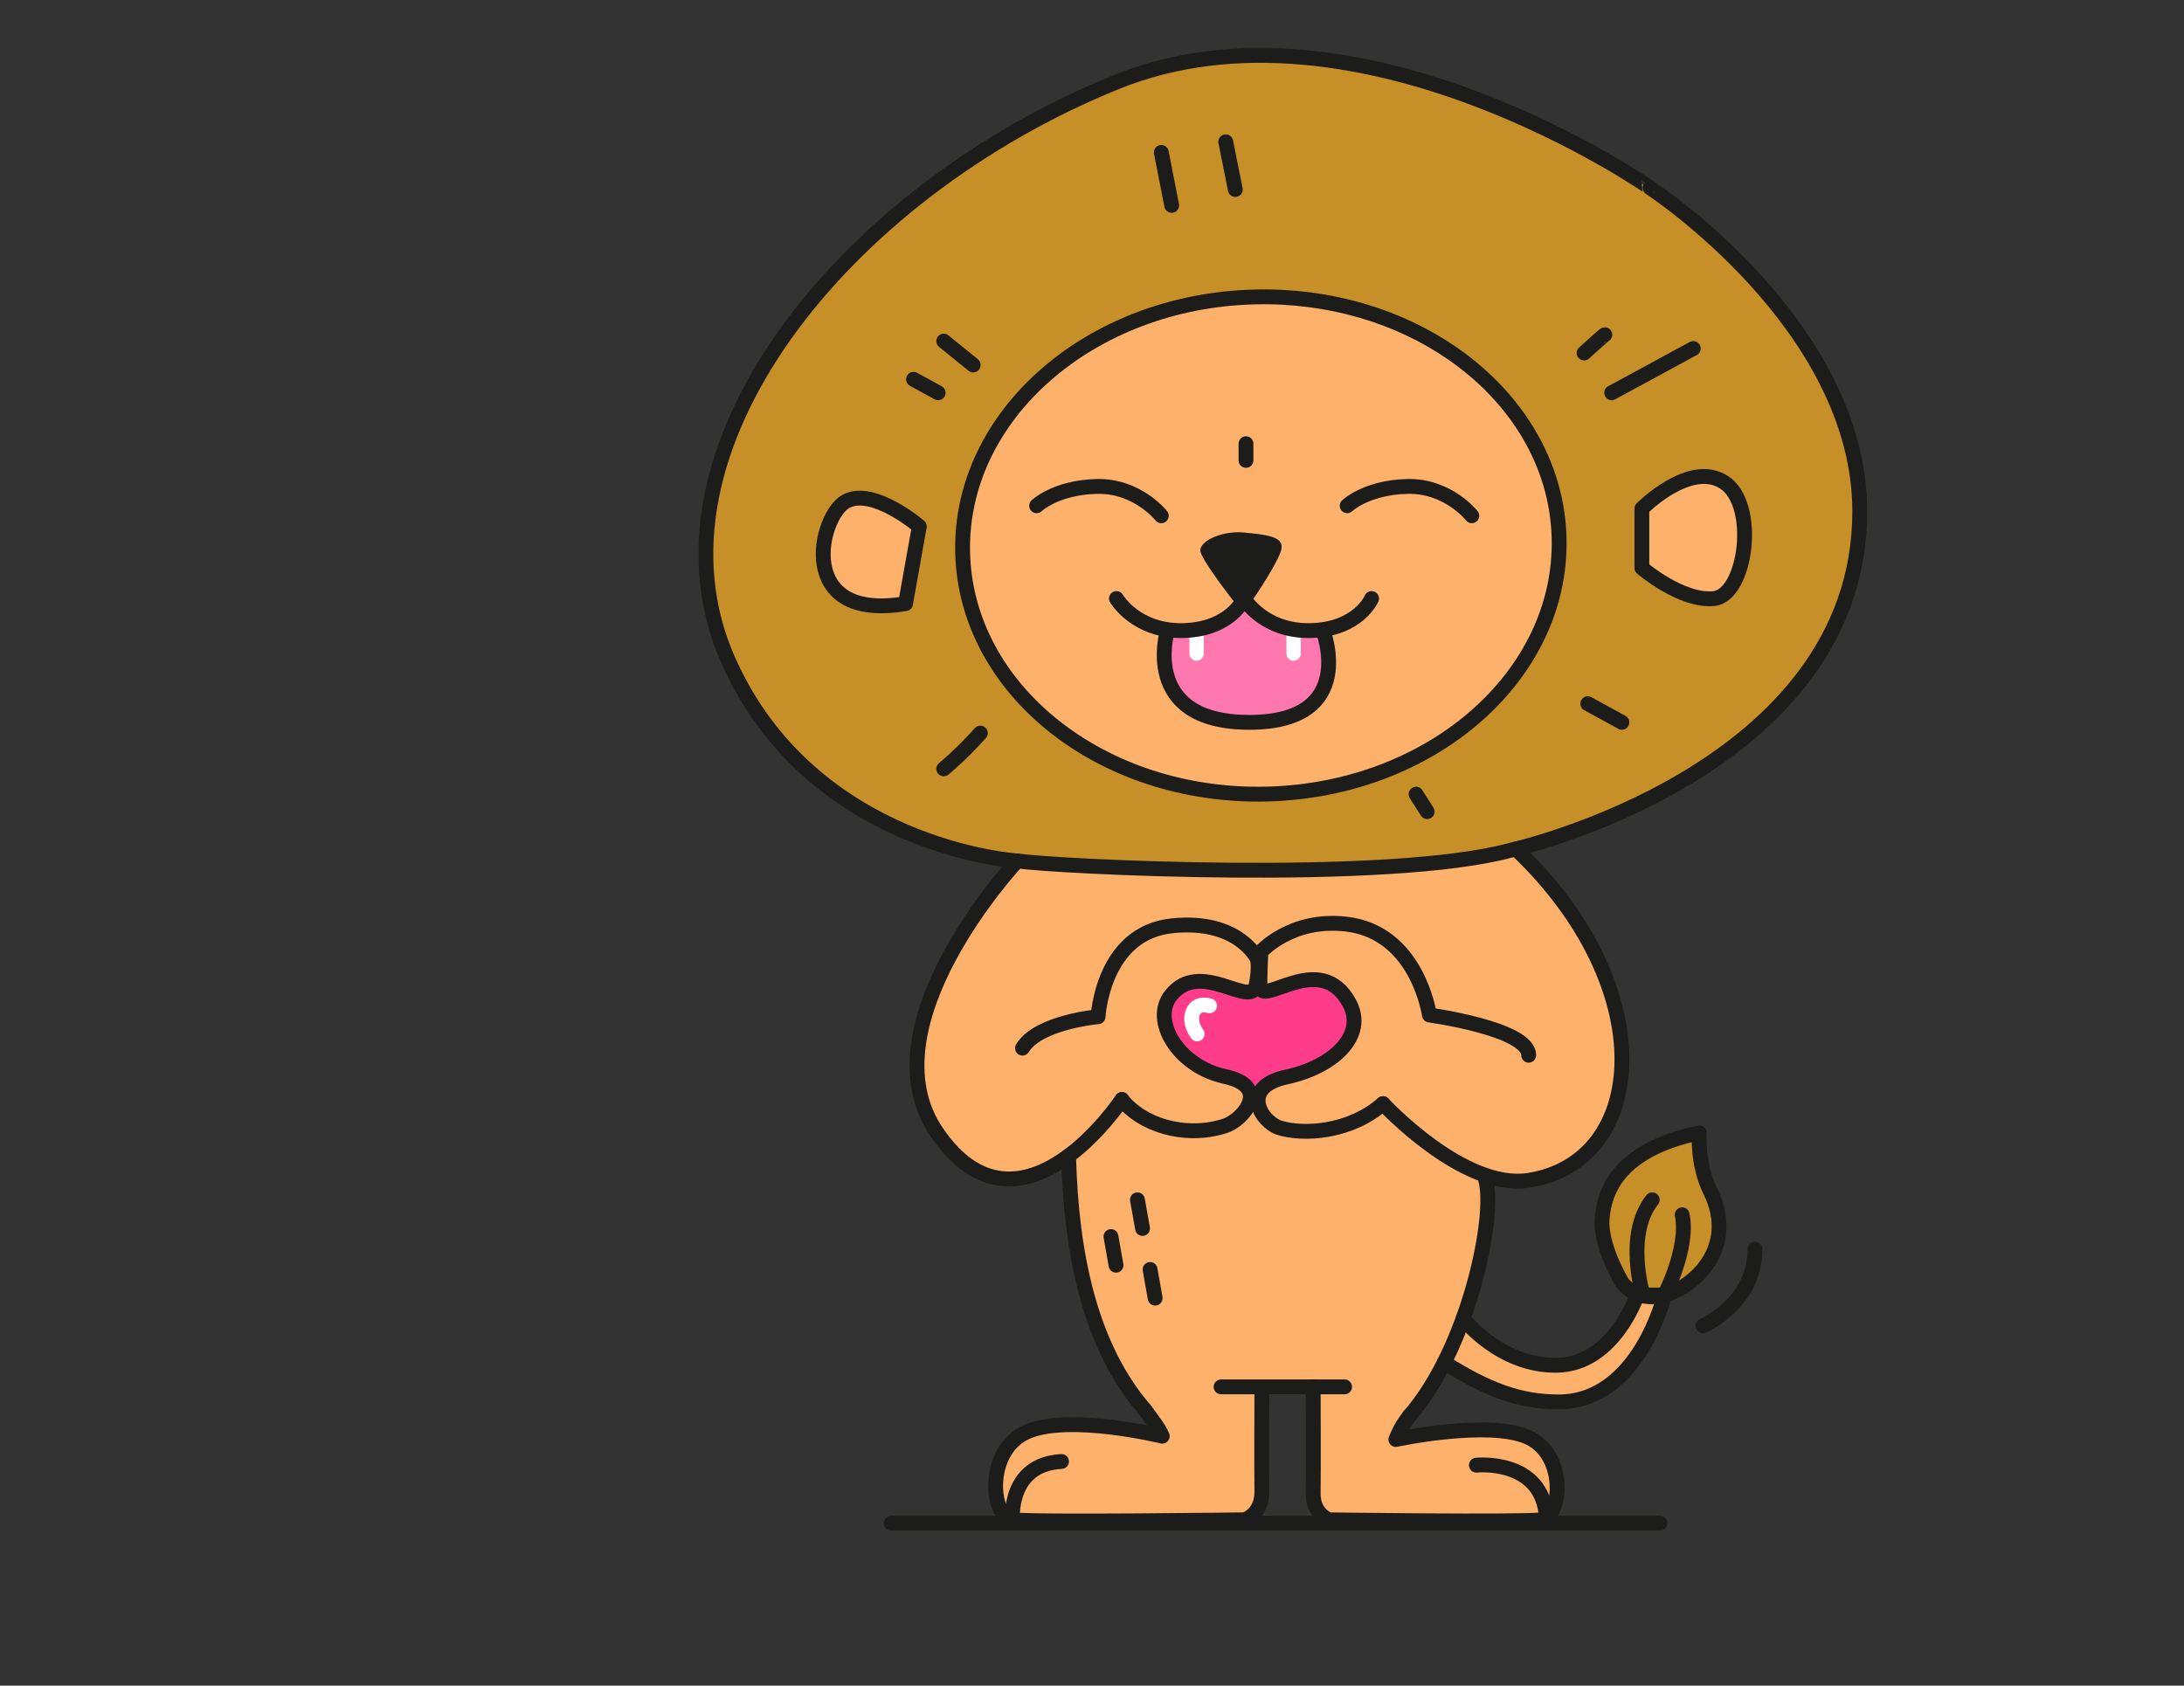 <svg width="710" height="548" fill="none" xmlns="http://www.w3.org/2000/svg"><rect width="100%" height="100%" fill="#333333" stroke="none"/><g clip-path="url(#a)"><path d="M321.365 291.216s-12.827 18.348-18.084 31.19c-5.258 12.842-9.57 28.196-2.854 40.434 6.715 12.237 17.898 20.751 25.281 20.317 7.382-.434 17.045-4.327 17.045-4.327s4.125-2.714 4.637 2.606c.512 5.319 2.652 44.28 15.169 62.938 12.516 18.658 14.517 18.736 14.269 20.814-.249 2.078-4.591.527-4.591.527s-17.03-2.636-22.102-2.559c-5.071.078-18.782 1.319-22.318 7.011-3.536 5.692-4.157 10.515-3.784 14.424.372 3.908 6.203 10.407 11.368 10.577 5.165.171 67.235-.434 67.235-.434s5.413-.202 6.39-3.815c.977-3.614 1.147-16.1 1.147-16.549 0-.45.342-18.876.342-18.876s1.675-3.737 4.327-4.203c2.652-.465 7.755-.062 7.755-.062s4.296-.45 4.296 3.102.605 32.958.605 33.144c0 .187 3.427 6.018 7.63 6.623 4.204.605 59.976.341 59.976.341s10.516-.356 10.842-7.599c.325-7.244-.202-14.58-4.514-16.999-4.311-2.42-14.346-4.777-21.201-4.715-6.856.062-23.001 2.652-23.978 2.776-.977.124-1.598-2.605-.062-4.823 1.535-2.218 11.601-16.906 11.601-16.906s2.978-2.357 5.614-.853c2.637 1.505 18.705 11.834 33.439 10.407 14.735-1.427 23.017-10.5 29.05-21.295l3.707-8.577-.946-4.389-6.111.093s-3.722 8.763-5.599 10.438c-1.877 1.675-11.539 12.036-21.202 11.834-9.662-.202-19.527-6.204-23.807-9.011-4.281-2.807-5.134-9.538-5.134-9.538s6.157-18.271 6.08-25.25c-.078-6.98.527-14.068.527-14.068s.186-1.954 2.42-2.248c2.233-.295 25.513.465 32.198-11.431 6.684-11.896 9.631-19.31 9.213-27.235-.419-7.926-6.266-33.501-13.99-44.373-7.724-10.873-17.433-21.76-17.433-21.76l-6.53-2.079s-17.65 3.381-27.979 4.141c-10.33.76-45.878 1.908-51.446 1.908-5.568 0-72.601-2.373-72.601-2.373s-7.227-.279-10.531 3.211c-3.303 3.489-5.397 7.46-5.397 7.46" fill="#FEB16A"/><path d="M399.364 321.614s-9.29-3.94-12.221-2.683c-2.932 1.256-9.182 5.661-8.639 10.252.543 4.591 6.871 16.347 13.292 18.565a1630.866 1630.866 0 0 0 10.981 3.753s5.847 4.7 7.103 3.211c1.256-1.489 6.033-4.452 10.919-5.227 4.885-.776 14.734-4.451 16.394-8.406 1.659-3.955 4.218-10.64 1.52-14.828-2.699-4.187-3.847-7.196-9.027-7.568-5.18-.373-8.561 2.884-12.687 2.745-4.126-.14-5.863-.124-5.863-.124s-2.047-4.203-3.412-2.652c-1.365 1.551-4.436 4.435-8.391 2.962" fill="#FF3C8A"/><path d="M549.42 70.838s21.837 17.464 32.089 33.33c10.252 15.867 27.499 48.111 23.094 73.175-4.404 25.064-23.125 57.696-45.815 68.77-22.691 11.074-41.303 27.53-84.993 33.78-43.691 6.25-113.733 4.265-155.097-3.009-41.365-7.274-59.666-27.173-74.416-48.111s-20.287-60.038-4.979-92.19c15.309-32.151 46.359-69.188 88.731-92.67 42.373-23.482 69.685-27.84 103.59-24.381 33.904 3.459 84.093 25.219 117.796 51.306z" fill="#C78F27"/><path d="M416.64 96.507s47.01 5.77 65.947 26.801c18.938 21.031 28.29 45.645 23.621 62.752-4.668 17.107-11.601 45.443-49.32 61.651-37.72 16.208-78.603 14.719-117.099-14.005-38.495-28.724-22.814-78.82-22.814-78.82s17.215-55.897 99.681-58.394M533.754 184.633s12.842 11.012 23.389 9.972c10.546-1.039 14.439-30.6 3.334-37.812-11.105-7.212-26.723 8.561-26.723 8.561v19.279zM294.394 196.234c-36.184 6.172-28.088-28.849-19.217-33.331 8.872-4.482 23.684 8.236 23.684 8.236l-4.483 25.11.016-.015z" fill="#FEB16A"/><path d="M378.487 211.185s-1.505 15.898 11.833 20.613c13.339 4.714 25.886 3.086 32.121-1.489 6.235-4.576 9.864-12.005 9.135-17.232-.729-5.226-2.667-8.034-5.366-8.08-2.699-.047-12.563-2.265-16.301-5.211-3.738-2.947-5.94-3.242-8.437-1.133-2.497 2.11-10.205 6.887-16.72 6.344-6.514-.543-6.25 6.188-6.25 6.188h-.015z" fill="#FE77AE"/><path d="M521.937 390.136s-1.07 13.742 1.861 19.76c2.931 6.017 5.599 10.376 12.004 11.647 6.406 1.272 14.595-2.977 18.178-9.305 3.582-6.328 3.939-7.135 4.079-13.029.139-5.893-6.096-16.021-5.863-21.372.233-5.351-.682-9.554-.682-9.554s-24.847 5.227-29.577 21.869" fill="#C78F27"/><path d="M420.533 212.488v-7.863M389.004 212.488v-7.863" stroke="#fff" stroke-width="4.653" stroke-linecap="round" stroke-linejoin="round"/><path d="M289.742 495.213h249.877M491.337 276.356s113.252-25.187 113.252-110.134c0-60.751-68.18-105.187-68.18-105.187S441.675-5.19 362.917 26.681c-88.777 35.936-156.198 120.2-126.218 187.885 27.096 61.217 93.989 65.327 93.989 65.327 12.299 1.799 120.836 7.382 160.665-3.537h-.016z" stroke="#1C1C1B" stroke-width="4.825" stroke-linecap="round" stroke-linejoin="round"/><path d="M472.262 114.963c20.644 14.315 33.998 35.749 34.587 59.991 1.101 44.622-41.411 81.876-94.966 83.194-53.539 1.318-97.835-33.795-98.936-78.417-1.101-44.621 41.411-81.876 94.966-83.194 24.458-.605 46.994 6.39 64.349 18.426z" stroke="#1C1C1B" stroke-width="4.825" stroke-linecap="round" stroke-linejoin="round"/><path d="M362.949 194.573s6.282 10.826 21.776 10.423c15.494-.403 19.697-10.423 19.697-10.423M404.422 194.573s6.281 10.826 21.775 10.423c15.495-.403 19.698-10.423 19.698-10.423" stroke="#1C1C1B" stroke-width="4.825" stroke-linecap="round" stroke-linejoin="round"/><path d="M400.713 195.024s-9.616-12.315-10.438-15.634c-.822-3.319 6.933-6.98 14.16-6.266 7.228.713 12.486 1.272 12.222 4.885-.264 3.614-9.12 16.58-9.12 16.58s-4.699 3.397-6.808.45l-.016-.015z" fill="#1C1C1B"/><path d="M437.955 164.423s6.111-5.909 19.434-6.282c13.323-.372 21.093 9.539 21.093 9.539M336.998 164.423s6.111-5.909 19.434-6.282c13.323-.372 21.093 9.539 21.093 9.539M533.756 184.632s12.842 11.012 23.388 9.973c10.547-1.039 14.44-30.601 3.335-37.813-11.105-7.212-26.723 8.562-26.723 8.562v19.278zM294.396 196.233c-36.184 6.173-28.088-28.848-19.217-33.331 8.872-4.482 23.684 8.236 23.684 8.236l-4.483 25.11.016-.015zM449.6 358.79c-10.795 9.492-25.948 10.236-33.579 7.879-6.017-1.861-13.152-13.23 2.172-16.533 15.323-3.304 26.025-13.494 20.55-23.885-9.492-18.007-29.329 2.047-29.189-5.987.124-7.166.341-10.795.341-10.795s9.694-11.105 27.731-9.042c23.265 2.652 27.065 29.561 27.065 29.561s32.275 4.405 32.275 13.075" stroke="#1C1C1B" stroke-width="4.825" stroke-linecap="round" stroke-linejoin="round"/><path d="M364.732 357.456c6.08 7.957 20.132 12.811 33.408 8.608 5.956-1.892 15.308-12.811.109-16.083-15.2-3.273-24.087-18.162-17.635-26.351 9.57-12.144 26.056 4.513 27.716-3.288 1.256-5.878.419-8.608.419-8.608s-6.018-12.982-27.67-10.764c-22.706 2.327-24.102 29.562-24.102 29.562s-19.402 1.706-24.582 10.221M449.602 358.79s26.087 28.244 47.351 24.94c38.805-6.033 43.427-62.582-4.126-107.715" stroke="#1C1C1B" stroke-width="4.825" stroke-linecap="round" stroke-linejoin="round"/><path d="M330.673 279.893s-50.128 53.462-25.995 88.436c26.987 39.116 60.038-10.872 60.038-10.872M372.256 458.409c2.854 3.971 4.42 5.739 5.583 8.5 0 0-30.181-7.383-43.908-1.443-13.726 5.941-11.942 27.794-4.777 28.616 7.786.899 75.502 0 75.502 0s5.692-1.722 5.568-9.322c-.124-7.599 0-31.112 0-31.112M458.209 460.286c-2.683 3.536-3.35 5.087-4.436 7.693 0 0 29.856-6.406 42.776-.822 12.919 5.583 11.229 26.165 4.498 26.94-7.336.838-68.894 0-68.894 0s-5.367-1.613-5.243-8.778c.124-7.166 0-34.463 0-34.463" stroke="#1C1C1B" stroke-width="4.825" stroke-linecap="round" stroke-linejoin="round"/><path d="M347.391 375.758c.806 32.617 7.258 62.365 24.862 82.651M483.007 383.745c3.304 12.067-5.832 54.811-24.8 76.54M329.153 494.081s-1.566-18.053 15.944-18.952M396.961 450.871h40.155M479.955 476.323s21.652-2.249 22.768 17.123" stroke="#1C1C1B" stroke-width="4.825" stroke-linecap="round" stroke-linejoin="round"/><path d="M475.644 428.662s12.051 15.556 30.57 15.184c18.503-.373 26.025-22.831 26.025-22.831h8.887s-8.267 34.618-34.246 34.742c-13.322.062-23.822-4.343-37.362-12.78M379.513 205.012s-9.104 29.825 26.599 29.825c35.704 0 23.978-29.825 23.978-29.825" stroke="#1C1C1B" stroke-width="4.825" stroke-linecap="round" stroke-linejoin="round"/><path d="M527.274 416.874s-7.119-11.725-6.437-20.674c.683-8.949 5.32-22.396 31.609-27.918 0 0-.869 9.989 3.552 18.953 9.042 18.348-5.367 31.268-14.874 33.796-9.508 2.528-13.85-4.157-13.85-4.157zM377.527 49.543l3.381 17.23M398.482 46.099l3.102 15.51M516.184 228.772l11.089 6.065M460.35 258.179l3.613 5.692M318.699 238.327c-6.204 6.979-11.896 11.632-11.896 11.632M306.803 110.899l9.569 7.755M296.984 123.307l8.003 4.389" stroke="#1C1C1B" stroke-width="4.825" stroke-linecap="round" stroke-linejoin="round"/><path d="M393.224 326.996s-3.847-1.303-5.305 1.814c-1.675 3.614 1.257 7.321 1.257 7.321" stroke="#fff" stroke-width="4.825" stroke-linecap="round" stroke-linejoin="round"/><path d="m523.938 127.695 26.521-14.393M521.719 108.82c-.201 0-6.746 5.94-6.746 5.94M361.164 402l1.644 9.322M369.771 390.058l1.66 9.322M373.883 412.702l1.644 9.321M405.057 144.245v5.428M534.191 421.295s-6.126-19.852 2.932-31.237M541.125 421.015s7.972-15.339 5.739-26.088M553.634 431.034s16.887-7.237 16.887-24.929" stroke="#1C1C1B" stroke-width="4.825" stroke-linecap="round" stroke-linejoin="round"/></g><defs><clipPath id="a"><path fill="#fff" transform="translate(227.145 15.685)" d="M0 0h379.786v481.855H0z"/></clipPath></defs></svg>